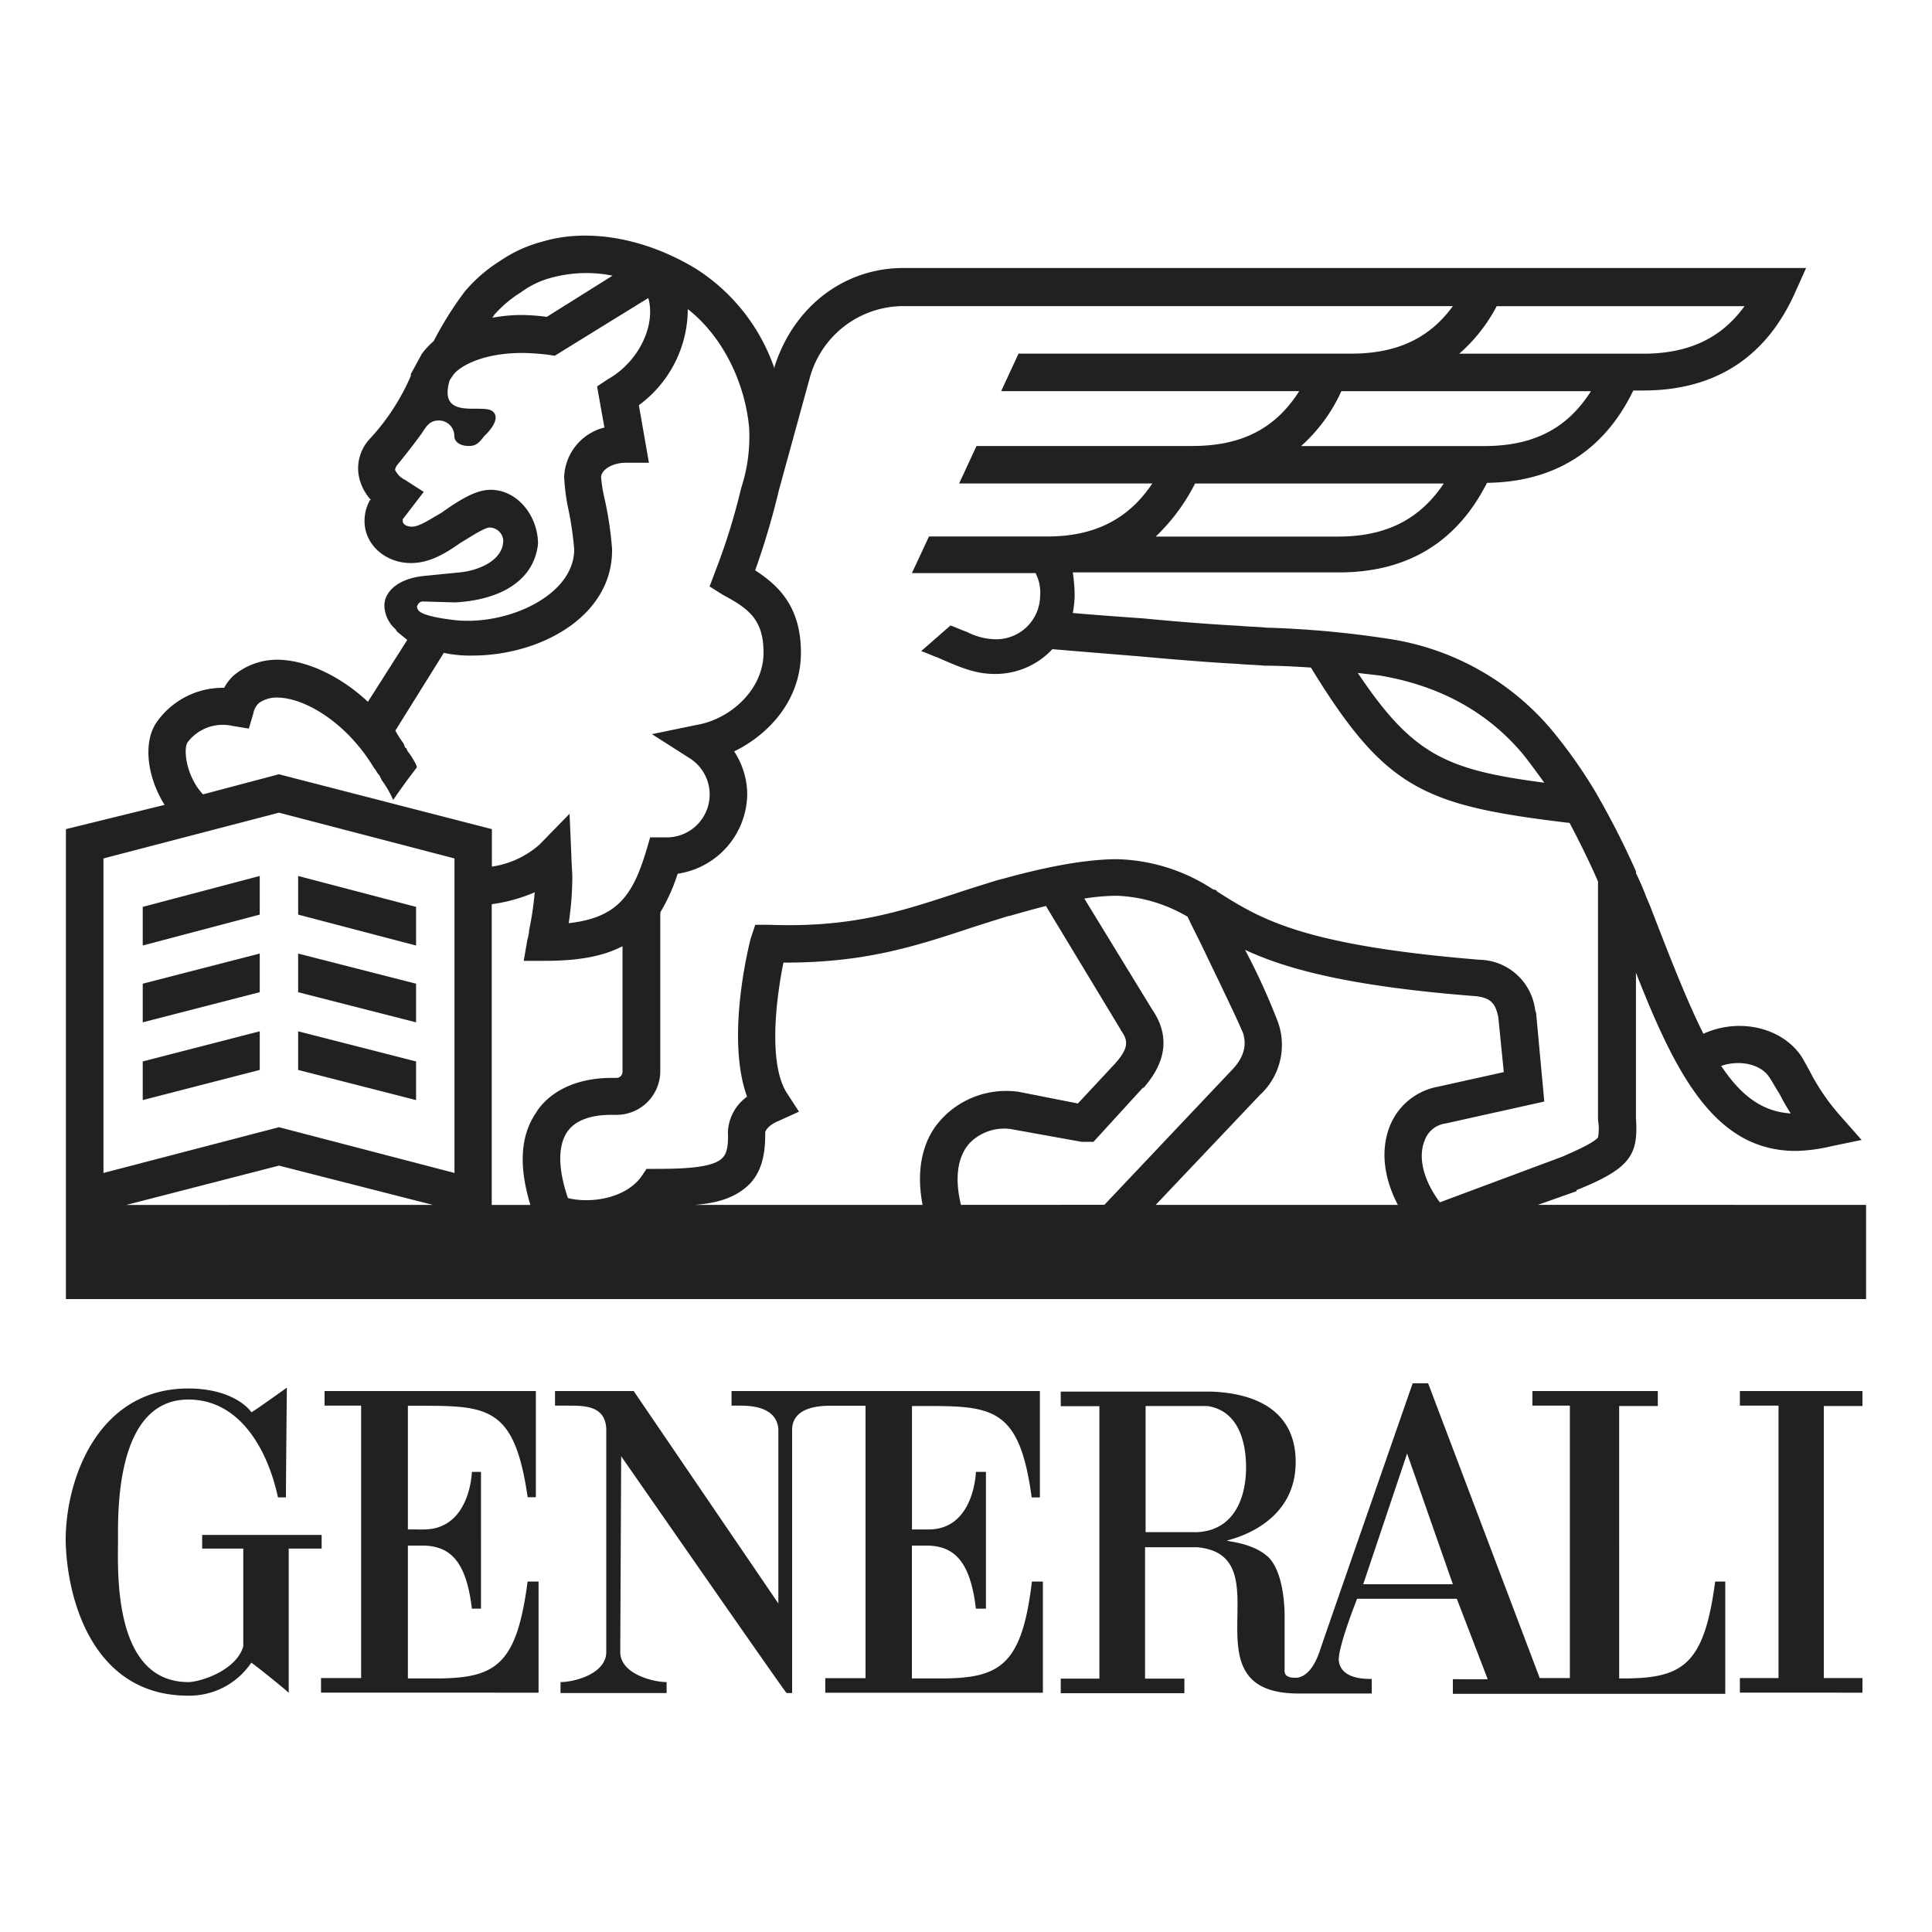 <svg id="Layer_9" data-name="Layer 9" xmlns="http://www.w3.org/2000/svg" viewBox="0 0 250 250">
  <title>logo_generali</title>
  <path d="M184.33,147.63a3.33,3.33,0,0,1,2.72-2.25l12.78-2.84-1.06-11.48-.12-.36a7.42,7.42,0,0,0-7.22-6.51c-23.07-1.89-28.39-5.32-34-8.87v-.12h0l-.47-.12a23.63,23.63,0,0,0-12.42-3.9c-6.51,0-14.79,2.6-15.5,2.72-1.89.59-3.79,1.18-5.56,1.77-7.22,2.37-13.49,4.38-23.9,4H97.73l-.59,1.77c-.36,1.42-3.19,13-.47,20.47a5.94,5.94,0,0,0-2.48,4.61c.12,2.48-.47,3.08-.71,3.31-1.18,1.3-5.21,1.42-8.52,1.42h-1.3l-.71,1.06c-2.13,2.84-6.62,3.43-9.46,2.72-1.3-3.79-1.3-6.74-.12-8.52,1.42-2.13,4.5-2.25,5.8-2.25h.71a5.66,5.66,0,0,0,5.56-5.68V118.06a23.65,23.65,0,0,0,2.25-5,10.54,10.54,0,0,0,9-10.29A10.21,10.21,0,0,0,95,97.23c4.61-2.25,8.64-6.74,8.64-12.78s-3-8.75-5.92-10.65a99.64,99.64,0,0,0,3.08-10.41l4-14.55a12.57,12.57,0,0,1,12.07-9.23H188c-3,4.14-7.22,6.15-13.13,6.15H131.8l-2.25,4.85h38.57c-3.08,4.85-7.45,7.1-13.84,7.1H126.36l-2.25,4.85h25c-3.08,4.61-7.45,6.86-13.6,6.86H120.21L118,74.16h16a5.48,5.48,0,0,1,.59,3,5.68,5.68,0,0,1-5.8,5.56,8.38,8.38,0,0,1-3.67-.95c-.71-.24-1.42-.59-2.13-.83l-3.79,3.31c.71.24,1.42.59,2.13.83,3.19,1.42,5,2.13,7.45,2.13A10.09,10.09,0,0,0,136.18,84c2.72.24,7.1.59,11.48.95,5.09.47,9.94.83,12.42.95,1.18.12,2.37.12,3.55.24,2.13,0,4,.12,6,.24,9.7,15.85,14.67,17.86,33.48,20.11,1.3,2.48,2.6,5.09,3.67,7.57v30.88a6.26,6.26,0,0,1,0,2.25c-.71.83-3.55,2-4.61,2.48l-15.85,5.91c-2.13-2.84-2.84-5.8-2-7.93Zm-3.43,8.28H149.55L163,141.72a8.8,8.8,0,0,0,2.37-9.46,85.75,85.75,0,0,0-4.26-9.35c5.32,2.48,13.49,4.73,29.93,6,1.89.24,2.48.95,2.84,2.72l.71,7.1-8.52,1.89a8.31,8.31,0,0,0-6.27,5.21c-1.18,3.08-.71,6.63,1.07,10.06Zm-56.55,0c-.83-3.43-.47-6.15,1.06-7.93a6.26,6.26,0,0,1,5.32-1.89l9.23,1.66h1.54l6.39-7H148c1.06-1.3,4.5-5.21,1.06-10.17l-8.75-14.31a28.15,28.15,0,0,1,4.26-.36h0a19.48,19.48,0,0,1,9.11,2.72c.59,1.3,1.54,3.08,2.48,5.09,1.77,3.67,4,8.28,4.73,10.06.12.59.71,2.37-1.42,4.61l-16.56,17.51Zm-2.6-11c-1.77,1.89-3.43,5.44-2.37,11H89.92c3.19-.24,5.44-1.06,7.1-2.72,1.89-2,2-4.73,2-6.62,0-.24.35-.95,1.77-1.54l2.6-1.18-1.54-2.37c-2.48-3.79-1.42-12.3-.47-16.92h.24c10.06,0,16.44-2,23.31-4.26,1.77-.59,3.67-1.18,5.56-1.77h.12s2-.59,4.73-1.3l9.58,15.85.12.24c.95,1.3,1.06,2.25-.71,4.26l-4.85,5.21-7.81-1.54h-.12a11.39,11.39,0,0,0-9.82,3.67Zm-52.29-1.06c-2.13,3-2.37,7-.83,12.07h-5V117a20.68,20.68,0,0,0,5.56-1.54,40,40,0,0,1-.71,4.85,6.12,6.12,0,0,1-.24,1.3l-.47,2.72h2.84c4.26,0,7.45-.59,9.94-1.89v16.21a.79.79,0,0,1-.71.83h-.71c-4.26,0-7.81,1.54-9.7,4.38Zm-10.65,7.93L36.1,145.86l-22.71,5.92v-40.7l22.71-5.92,22.71,5.92v40.7Zm-42.47,4.14,19.76-5.09L56,155.91Zm7.93-59.86a5.7,5.7,0,0,1,5.8-2.13l2.13.35.59-2a2.34,2.34,0,0,1,.71-1.3,4,4,0,0,1,2.6-.71c2.84.12,6.51,2.13,9.46,5.32a22.6,22.6,0,0,1,2.84,3.79c.24.24.36.59.59.83s.35.71.47.83a13.31,13.31,0,0,1,1.42,2.48c.95-1.42,2-2.84,3-4.14.12-.12,0-.24,0-.35a10.23,10.23,0,0,0-1.18-1.89c0-.12-.12-.24-.12-.35h-.12a4.93,4.93,0,0,1-.24-.59,13,13,0,0,1-1.06-1.66l6.27-10.06a15.74,15.74,0,0,0,3.55.35h.12c8.87,0,18.1-5.09,18.1-13.6V71a45.77,45.77,0,0,0-.95-6.39,19.77,19.77,0,0,1-.47-2.84c0-.95,1.42-1.89,3.19-1.89h3l-1.3-7.45A15.48,15.48,0,0,0,89,40c4.26,3.31,7.33,9.11,7.93,15.26a21.41,21.41,0,0,1-.71,6.86l-.35,1.18h0A81,81,0,0,1,92.53,74l-.71,1.89L93.59,77c3.31,1.77,5.21,3.19,5.21,7.45,0,4.85-4.38,8.64-8.64,9.35L84.36,95l5,3.19A5.55,5.55,0,0,1,86,108.35H84.13L83.65,110c-1.77,5.91-3.79,8.75-10.06,9.46a41.65,41.65,0,0,0,.47-6c0-.47-.12-2.13-.12-2.6l-.24-5.56-3.9,4a11.94,11.94,0,0,1-6.15,2.84v-4.85l-27.56-7.1-9.82,2.6c-2.13-2.25-2.6-5.8-2-6.74ZM54,78.42a.75.75,0,0,1,.71-.59l4.14.12c5-.24,10.17-2.25,10.77-7.57,0-3.55-2.6-7-6.15-7-1.89,0-4,1.3-6.39,3-1.66.95-2.84,1.77-3.79,1.77-.71,0-1.18-.35-1.18-.71v-.24l2.72-3.55L52.42,62.1a2.77,2.77,0,0,1-1.3-1.3,1.35,1.35,0,0,1,.35-.71c.95-1.18,2-2.48,3.19-4.14.59-.95,1.06-1.54,2.13-1.54a2,2,0,0,1,2,2c0,.83.83,1.3,1.89,1.3s1.42-.59,2-1.3c0,0,2.37-2.13,1.06-3.19s-7.1,1.3-5.56-4l.47-.71c.59-.83,3.31-2.84,9-2.84a31.09,31.09,0,0,1,3.31.24l.83.12,12.07-7.45A1.18,1.18,0,0,1,84,39h0c.71,3.67-1.66,8-5.32,10.06L77.26,50l.95,5.32A6.87,6.87,0,0,0,73,61.74a27.32,27.32,0,0,0,.47,3.79,42,42,0,0,1,.83,5.56c0,5.68-7.81,9.46-14.31,9.23h-.24c-.24,0-4.38-.36-5.44-1.18a.84.84,0,0,1-.35-.71ZM63.9,40.8a15.64,15.64,0,0,1,3.55-3,11.48,11.48,0,0,1,4-1.89,17.25,17.25,0,0,1,7.81-.24L70.76,41a29.2,29.2,0,0,0-3.08-.24,21.2,21.2,0,0,0-4,.36c.12-.12.24-.24.24-.36Zm129.78-1.18h32.06c-3,4.14-7.22,6.15-13.13,6.15H188.82a21.1,21.1,0,0,0,4.85-6.15ZM192,57.72H168.36a21.25,21.25,0,0,0,5.21-7.1h32.3c-3.08,4.85-7.45,7.1-13.84,7.1ZM173.21,69.43H149.55a25.28,25.28,0,0,0,5.09-6.86h32.18c-3.08,4.61-7.45,6.86-13.6,6.86Zm5.44,18c7.57,1.3,13.72,4.61,18.34,10.06.95,1.18,1.89,2.48,2.84,3.79-12.66-1.66-17-3.55-24.13-14.2l3,.35ZM229,139.47c.47.71.83,1.42,1.3,2.13a26.5,26.5,0,0,0,1.42,2.48c-3.67-.24-6.39-2.25-9-6.15,2.37-.83,5.21-.24,6.27,1.54Zm-30,16.44,5-1.77V154c7.1-2.84,8-4.61,7.69-9.35V125.86c5.32,13.6,10.41,23.07,20.7,23.07a21.38,21.38,0,0,0,4.5-.59l4-.83-2.72-3.08a28.45,28.45,0,0,1-3.67-5.21c-.36-.71-.83-1.54-1.3-2.37-2.48-3.9-8.16-5.21-12.78-3.08-2.13-4.26-4.26-9.7-6.86-16.44L213,116a32.17,32.17,0,0,0-1.3-3v-.24h0a107.61,107.61,0,0,0-5.32-10.41,63.88,63.88,0,0,0-5.68-8,34.22,34.22,0,0,0-21.18-11.71,127.45,127.45,0,0,0-15.62-1.42c-1.18-.12-2.25-.12-3.55-.24-2.37-.12-7.45-.47-12.3-.95-3.31-.24-6.62-.47-9.23-.71a14.53,14.53,0,0,0,.24-2.25,21.44,21.44,0,0,0-.24-3h34.43c8.87,0,15.26-3.9,19.17-11.59,8.75-.12,15.14-4.14,18.93-11.95h1.3c9.11,0,15.73-4.14,19.52-12.42l1.54-3.43H116.9c-7.69,0-14.2,5-16.68,12.78v.24a24.82,24.82,0,0,0-10.29-13c-6.51-3.9-13.84-5.21-19.76-3.43a17.53,17.53,0,0,0-5.44,2.48,19.64,19.64,0,0,0-4.61,4,44.64,44.64,0,0,0-4,6.39,9.82,9.82,0,0,0-1.54,1.66l-1.42,2.6v.24a28.55,28.55,0,0,1-5.32,8.16,5.56,5.56,0,0,0-1.42,4.73A6.45,6.45,0,0,0,48,64.7h-.12a5.5,5.5,0,0,0-.71,2.72c0,3.08,2.72,5.44,6,5.44,2.37,0,4.38-1.18,6.39-2.6.83-.47,3.08-2,3.79-2a1.8,1.8,0,0,1,1.77,1.66c0,2.6-3.19,3.9-5.56,4.14l-4.73.47c-3.43.35-5.09,2.13-5.09,3.79a4.2,4.2,0,0,0,1.42,3.08l.24.35,1.3,1.06-5.09,8c-3.55-3.31-7.81-5.32-11.48-5.44a8.75,8.75,0,0,0-6,2.13A6.86,6.86,0,0,0,29,89h-.12a10.45,10.45,0,0,0-8.64,4.5c-1.77,2.6-1.18,7.1,1.06,10.65L8.53,107.29V168.1H241.47V155.91Zm-146.22,42v-16c10.06,0,13.72-.47,15.5,11.83h1.06V180H42v1.89h4.73v35.25H41.54v1.89H69.69V204.65H68.27c-1.42,10.88-4.14,12.54-11.95,12.54H52.78V200h2.13c3.43.12,5.44,2.13,6.15,8.16h1.18V190.46H61.06c0,.12-.24,7.57-6.39,7.45Zm-11.12.71H26.16v1.77h5.32v12.66c-.95,3.19-5.68,4.61-7.1,4.61-9.82,0-9.11-14.43-9.11-18.34,0-3.55-.35-18.22,9.11-18.22,6.74,0,10.29,6.62,11.59,12.66H37c0-2.48.12-14.2.12-14.2s-4.61,3.31-4.61,3.19-2.13-3.08-8.16-3.08c-11.59,0-15.85,11.59-15.85,19.64.12,7.45,3.43,20.11,15.85,20.11a9.67,9.67,0,0,0,8.16-4.26c0-.12,4.85,3.79,4.85,3.9V200.39h4.26v-1.77ZM176.4,205l5.68-16.92L188,205Zm-21.89-6.74h-6.27V181.94h8c4.73.71,5,6.15,5,7.93,0,4.26-1.77,8.4-6.74,8.4Zm67.43,6.39c-1.42,10.88-4.26,12.54-11.95,12.54h-.47V181.94h5V180H198.29v1.89h4.85v35.25h-3.9L184.8,179h-2s-12.07,34.66-12.07,34.78c0-.12-.83,3-2.84,3.31-1.89.12-1.66-.83-1.66-1.18v-6.74c0-1.66-.24-5.68-2-7.57-2-2-5.56-2.13-5.44-2.25s8.87-1.77,8.87-10.17c0-5.91-4.14-8.87-11-9.11h-19.4v1.89h5v35.25h-5v1.89h16v-1.89h-5.09v-17h6.74c11.48,1.06-2,18.93,13.13,18.93h9.46v-1.89c-.59,0-4,.12-4.26-2.37-.12-1.77,2.37-8,2.37-8h12.9l4,10.41H188v1.89h35.25V204.65ZM118,181.94c10.06,0,13.84-.47,15.5,11.83h1.06V180H94.66v1.89h1.06c1.42,0,4.73.12,5,3v22.6L82,180H71.82v1.89H73.6c2,0,4.73,0,4.85,3v28.87c0,2.84-4.14,3.9-5.92,3.9h0v1.42H86.26v-1.42c-1.77,0-6-1.06-6-3.9l.12-25.32c7.33,10.53,21.29,30.64,21.41,30.64h.71V184.9c.12-2.84,3.55-3,5-3h4.5v35.25h-5.21v1.89h28.16V204.65h-1.42c-1.3,10.88-4.14,12.54-11.83,12.54H118V200h2.13c3.43.12,5.44,2.13,6.15,8.16h1.3V190.46h-1.3c0,.12-.24,7.57-6.27,7.45h-2v-16Zm123,0V180H225.14v1.89h5v35.25h-5v1.89H241v-1.89h-5V181.94ZM53.84,117.35l-15.26-4v5l15.26,4v-5Zm-35.37,5,15.14-4v-5l-15.14,4v5Zm0,9.94,15.14-3.9v-5l-15.14,3.9v5Zm35.37-5-15.26-3.9v5l15.26,3.9v-5Zm0,10.06-15.26-3.9v5l15.26,3.9v-5Zm-35.37,5,15.14-3.9v-5l-15.14,3.9v5Z" style="fill: #212121;fill-rule: evenodd"/>
</svg>
